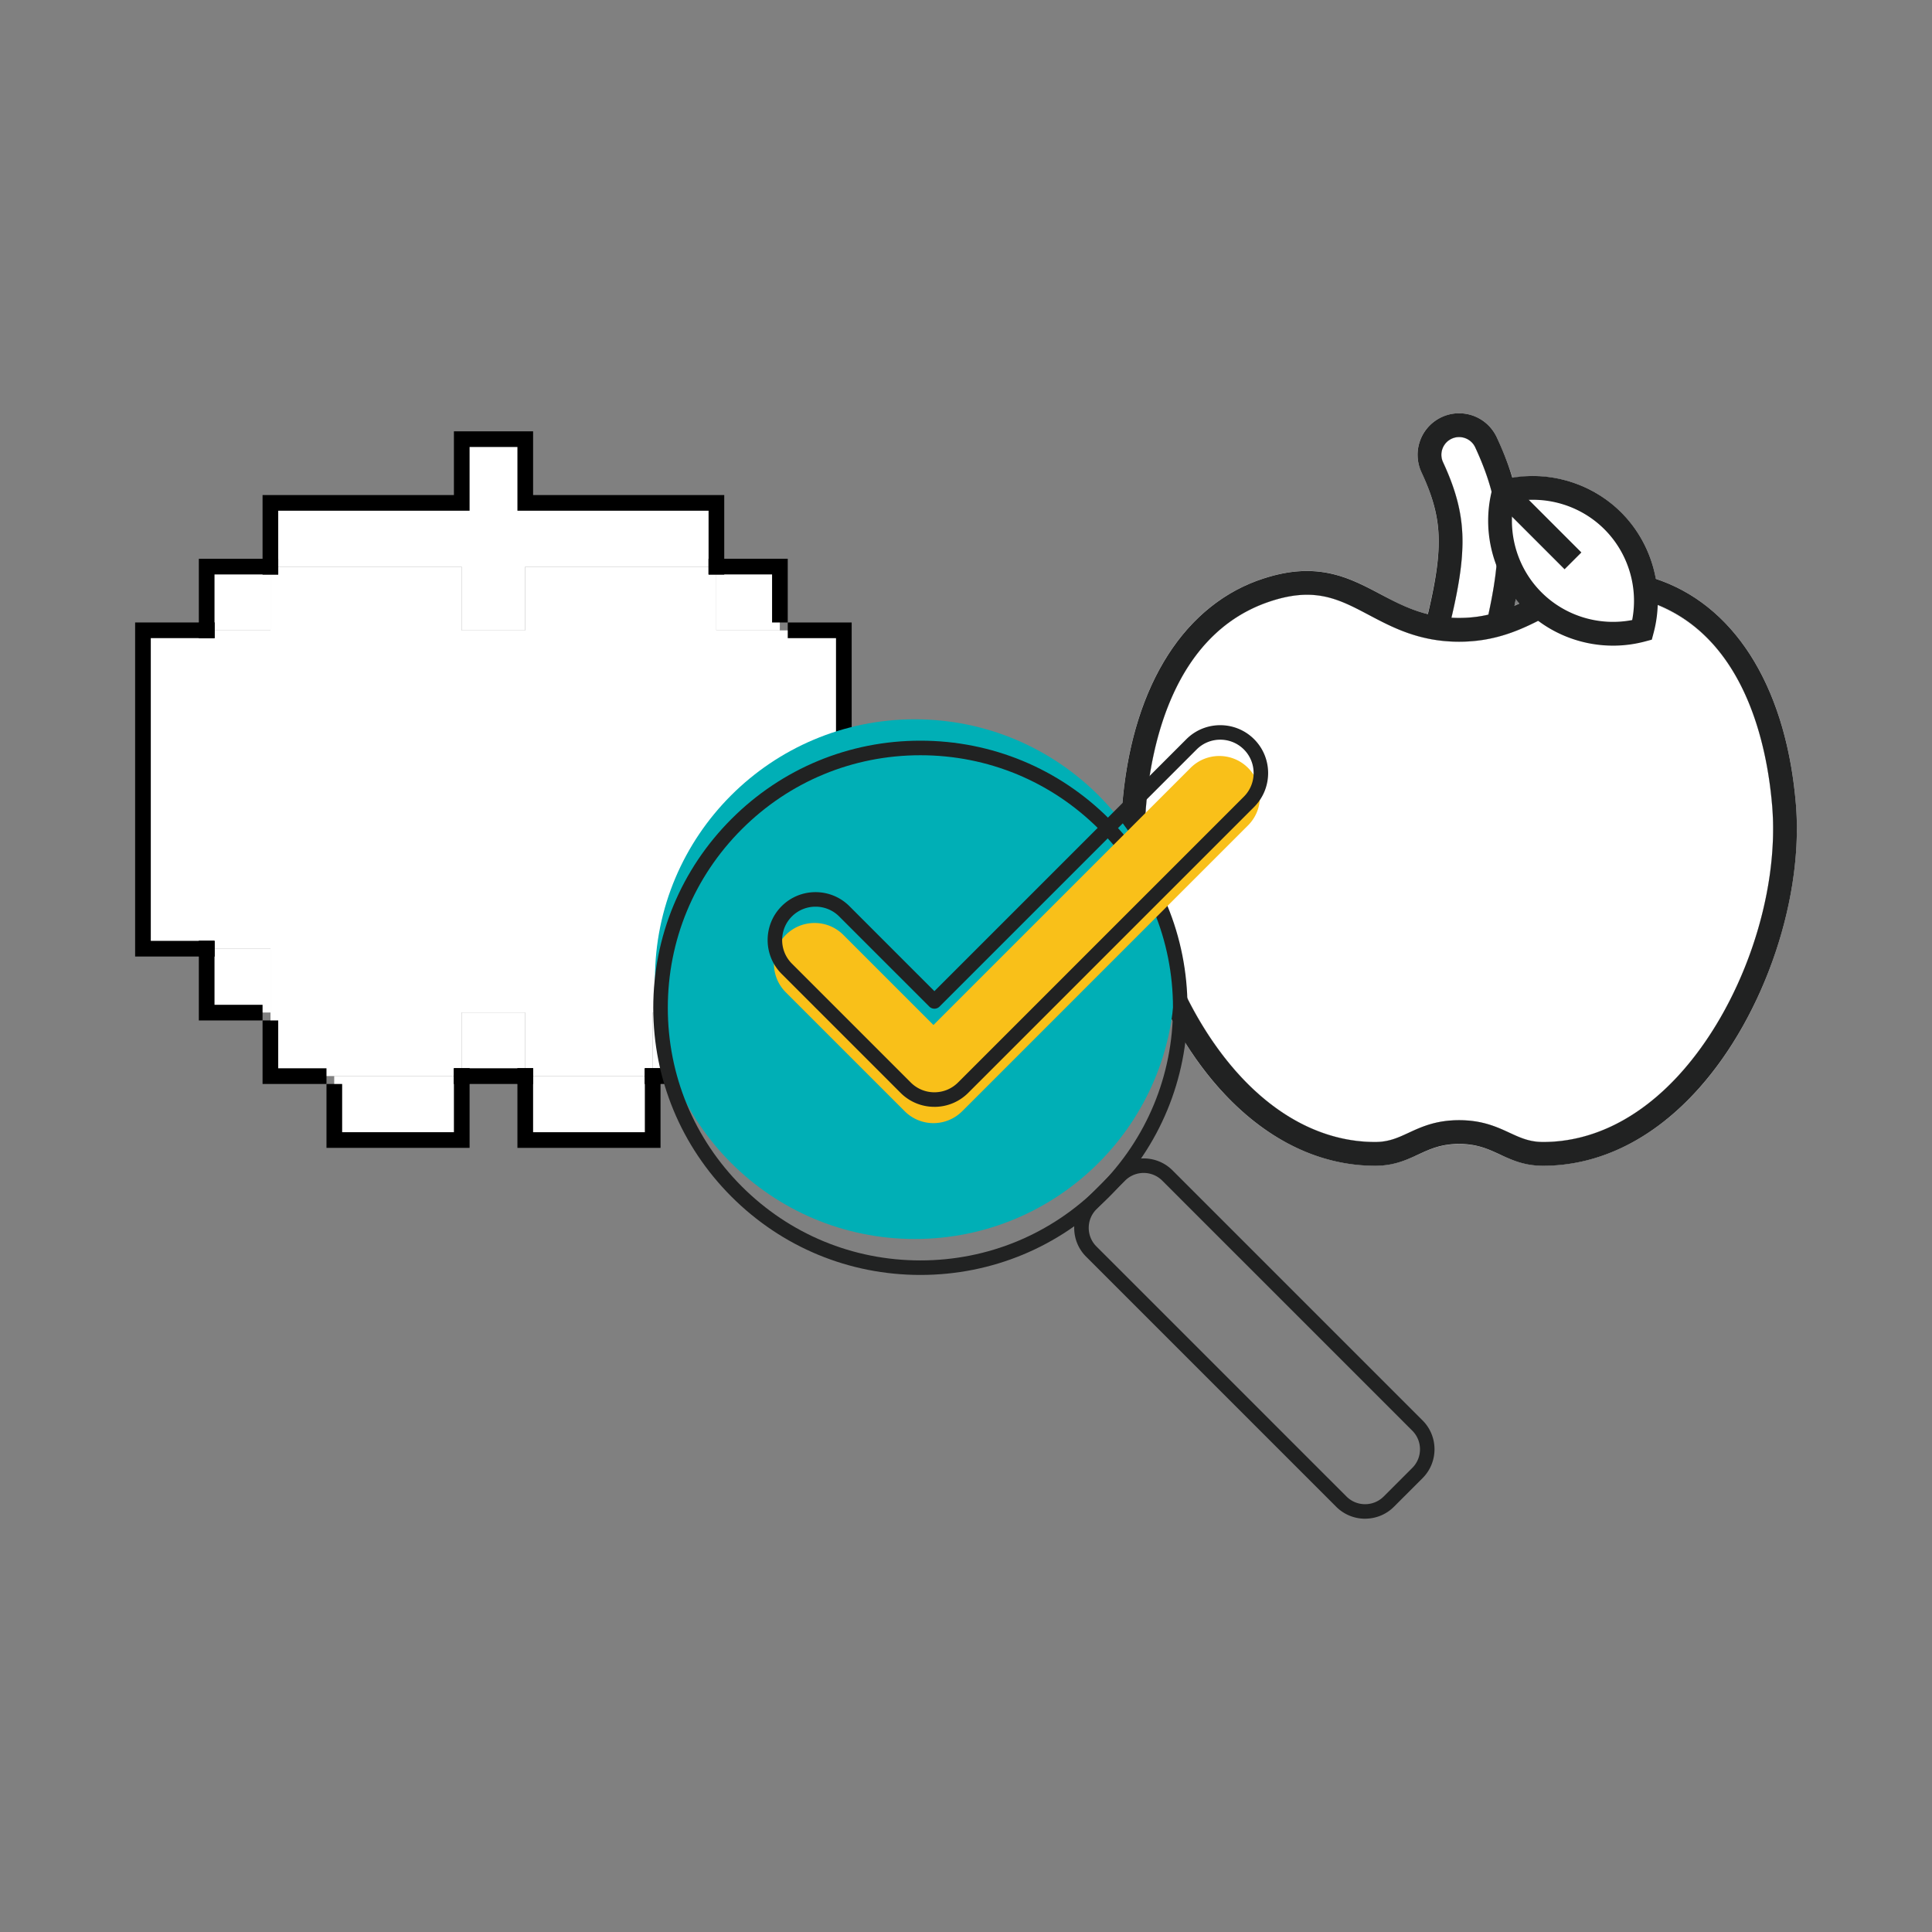 <svg xmlns="http://www.w3.org/2000/svg" viewBox="0 0 800 800" style="enable-background:new 0 0 800 800" xml:space="preserve"><rect x="0" y="0" width="800" height="800" fill="#808080" stroke="none"/><path style="fill:#fff" d="M320.48 60.065c-18.514 20.09-40.376 30.626-63.321 30.626-7.779 0-12.9-2.363-17.922-4.628-4.826-2.265-9.355-4.333-16.84-4.333s-12.014 2.068-16.84 4.333c-5.022 2.265-10.143 4.628-17.923 4.628-22.945 0-44.807-10.536-63.32-30.626-27.77-30.232-44.708-79.273-41.36-119.353 4.038-47.859 24.915-81.637 57.215-92.765 23.142-7.977 36.534-.887 49.533 6.007 6.007 3.25 12.211 6.5 19.695 8.371 3.053.787 6.303 1.28 9.848 1.477.985.099 2.068.099 3.151.099 4.432 0 8.469-.492 12.112-1.379 3.939-.886 7.484-2.166 10.833-3.742.689-.295 1.378-.591 2.068-.985 1.871-.788 3.742-1.773 5.613-2.758l4.629 8.765c-.788.394-1.675.887-2.462 1.28-9.06 4.53-19.104 8.666-32.793 8.666-16.445 0-27.573-5.908-37.322-11.128-12.605-6.598-22.65-11.916-41.656-5.318-38.996 13.393-48.45 58.495-50.617 84.296-3.151 37.421 12.802 83.409 38.8 111.77 16.545 18.021 35.944 27.475 56.033 27.475 5.613 0 9.454-1.674 13.787-3.742 5.318-2.462 11.325-5.22 20.976-5.22s15.657 2.758 20.976 5.22c4.432 2.068 8.174 3.742 13.786 3.742 20.09 0 39.489-9.453 56.033-27.475 26.096-28.361 42.05-74.35 38.8-111.869-2.068-25.013-11.128-68.244-47.367-82.819-1.083-.591-2.166-.985-3.249-1.378-1.084-.394-2.167-.788-3.151-1.084l2.658-9.453c.887.295 1.97.591 2.955.985.295 0 .492.099.787.197 32.301 11.128 53.177 44.905 57.215 92.765 3.348 40.08-13.59 89.121-41.36 119.353z" transform="translate(381.788 391.994)"/><path style="fill:#fff" d="M378.74-132.436c0 .295-.099.591-.099.886-.492 6.008-1.576 12.605-3.348 20.483-.197.887-.394 1.773-.591 2.758l9.553 2.166c.689-3.053 1.28-5.908 1.871-8.666.197-.886.295-1.871.492-2.757.886-5.022 1.575-9.651 1.97-13.984l-9.848-.886zm6.597-35.255c-1.674-5.318-3.841-10.832-6.598-16.839-1.871-4.136-5.318-7.288-9.651-8.863s-8.961-1.379-13.195.591c-4.136 1.871-7.287 5.318-8.863 9.65-1.575 4.333-1.379 8.962.591 13.098 5.121 11.128 7.189 19.695 7.091 29.444-.099 7.583-1.477 16.544-4.53 29.346-.295 1.378-.591 2.757-.985 4.234l9.552 2.363c.394-1.772.887-3.447 1.28-5.121 3.053-13.196 4.432-22.551 4.53-30.725.197-11.226-2.265-21.271-7.977-33.679-.887-1.773-.985-3.742-.296-5.613.689-1.773 2.068-3.25 3.841-4.136 3.644-1.675 7.977-.099 9.749 3.545 3.053 6.696 5.22 12.703 6.795 18.514.099.394.197.689.296 1.083l9.552-2.363a289.132 289.132 0 0 1-1.182-4.529z" transform="translate(241.005 365.582)"/><path style="fill:#fff" d="M306.091-123.999c-.985-.394-2.068-.689-2.955-.985l-2.658 9.453c.985.296 2.068.689 3.151 1.084 1.083.394 2.166.787 3.249 1.378.198-3.741-.098-7.385-.787-10.93zm-56.427 10.044c.591.886 1.379 1.674 2.167 2.462 1.773 1.772 3.644 3.348 5.613 4.825.787-.394 1.674-.887 2.462-1.28l-4.629-8.765c-1.871.986-3.742 1.97-5.613 2.758zm-3.053-35.747c0-2.068.296-4.234.689-6.303 2.068-.394 4.136-.689 6.303-.689l-5.022-5.022-6.992 6.992 5.022 5.022zm-6.401 19.105c0 .295-.099.591-.099.886 1.871 5.022 4.53 9.75 7.977 13.984.886-5.022 1.575-9.651 1.97-13.984l-9.848-.886zm6.598-35.255c-1.674.197-3.25.591-4.924.985l-2.758.689-.689 2.758c-.099.492-.197.887-.296 1.379.099.394.197.689.296 1.083l9.552-2.363c-.393-1.478-.787-2.955-1.181-4.531z" transform="translate(379.535 363.744)"/><path style="fill:#fff" d="M354.246-30.25c-2.068-25.013-11.128-68.244-47.367-82.819-1.083-.591-2.166-.985-3.249-1.378-1.084-.394-2.167-.788-3.151-1.084l2.658-9.453c.887.295 1.97.591 2.955.985-1.773-10.241-6.697-19.892-14.279-27.475-11.817-11.916-28.657-17.135-45.004-14.378.394 1.576.788 3.053 1.182 4.53l-9.552 2.363c-.099-.394-.197-.689-.296-1.083-1.575-5.81-3.742-11.817-6.795-18.514-1.773-3.644-6.105-5.22-9.749-3.545-1.772.886-3.151 2.363-3.841 4.136-.689 1.871-.591 3.841.296 5.613 5.711 12.408 8.173 22.452 7.977 33.679-.099 8.174-1.477 17.529-4.53 30.725.985.099 2.068.099 3.151.099 4.432 0 8.469-.492 12.112-1.379 1.772-7.878 2.856-14.476 3.348-20.483 0-.295.099-.591.099-.886l9.848.886c-.394 4.333-1.084 8.962-1.97 13.984.394.591.985 1.182 1.575 1.772 1.871-.788 3.742-1.772 5.613-2.758l4.629 8.765c-.788.394-1.675.887-2.462 1.28-9.06 4.53-19.104 8.666-32.793 8.666-16.445 0-27.573-5.908-37.322-11.128-12.605-6.598-22.65-11.916-41.656-5.318-38.996 13.393-48.45 58.495-50.617 84.296-3.151 37.421 12.802 83.409 38.8 111.77 16.545 18.021 35.944 27.475 56.033 27.475 5.613 0 9.454-1.674 13.787-3.742 5.318-2.462 11.325-5.22 20.976-5.22s15.657 2.758 20.976 5.22c4.432 2.068 8.174 3.742 13.786 3.742 20.09 0 39.489-9.453 56.033-27.475 26.095-28.36 42.049-74.348 38.799-111.868zM241.589-154.724l6.992-6.992 5.022 5.022c-2.167 0-4.234.296-6.303.689-.394 2.068-.689 4.234-.689 6.303l-5.022-5.022z" transform="translate(379.535 363.744)"/><path style="fill:#fff" d="M343.771-246.862c-2.167 0-4.234.296-6.303.689-.394 2.068-.689 4.234-.689 6.303l-5.022-5.022 6.992-6.992 5.022 5.022z" transform="translate(289.366 453.912)"/><path style="fill:#fff" d="M296.605 392.876h26.297v26.384h-26.297zM296.605 234.661h26.297v26.384h-26.297zM270.222 419.26h26.384v26.297h-26.384zM217.454 445.557h52.767v26.47h-52.767zM191.157 419.26h26.297v26.297h-26.297zM138.39 445.557h52.767v26.47H138.39zM296.605 208.191v26.47h-79.151v26.384h-26.297v-26.384h-79.151v-26.47h79.151v-26.384h26.297v26.384z"/><path style="fill:#fff" d="M349.459 261.045v131.831h-52.854v26.384h-26.383v26.297h-52.768V419.26h-26.297v26.297h-79.151v-52.681H59.239V261.045h52.767v-26.384h79.151v26.384h26.297v-26.384h79.151v26.384z"/><path style="fill:#fff" d="M85.623 392.876h26.384v26.384H85.623zM85.623 234.661h26.384v26.384H85.623z"/><path style="fill:#212222" d="M257.161 90.731c-7.775 0-12.939-2.39-17.935-4.703-4.823-2.231-9.381-4.337-16.825-4.337-7.443 0-12.002 2.106-16.825 4.337-4.996 2.313-10.16 4.703-17.931 4.703-22.965 0-44.858-10.622-63.322-30.711C96.584 29.828 79.582-19.233 82.976-59.282c4.053-47.829 24.917-81.633 57.239-92.754 23.061-7.963 36.477-.861 49.455 5.996 9.223 4.876 18.758 9.915 32.731 9.915 12.762 0 21.787-4.174 30.668-8.823l4.568 8.722c-9.612 5.034-20.253 9.949-35.236 9.949-16.416 0-27.528-5.871-37.333-11.055-12.632-6.684-22.6-11.939-41.651-5.395-38.972 13.411-48.45 58.557-50.633 84.277-3.178 37.51 12.771 83.489 38.79 111.805 16.551 18.008 35.938 27.528 56.071 27.528 5.602 0 9.4-1.755 13.795-3.789 5.318-2.462 11.348-5.251 20.96-5.251s15.637 2.789 20.955 5.251c4.4 2.034 8.198 3.789 13.805 3.789 20.133 0 39.516-9.516 56.061-27.523 26.018-28.317 41.973-74.295 38.799-111.815-2.183-25.715-11.66-70.862-50.633-84.272a66.356 66.356 0 0 0-3.202-1.015l2.722-9.463c1.202.346 2.433.731 3.698 1.173 32.308 11.117 53.171 44.92 57.225 92.745 3.395 40.059-13.613 89.119-41.357 119.311-18.459 20.09-40.352 30.707-63.312 30.707z" transform="translate(381.788 391.994)"/><path style="fill:#212222" d="m358.77-104.67-9.559-2.385c3.775-15.142 5.424-25.182 5.52-33.568.115-9.751-1.952-18.267-7.126-29.389a17.09 17.09 0 0 1-.567-13.141 17.046 17.046 0 0 1 8.896-9.689c4.159-1.938 8.823-2.125 13.141-.567 4.313 1.577 7.756 4.731 9.689 8.896 3.563 7.645 6.087 14.637 7.727 21.373l-9.569 2.327c-1.486-6.097-3.803-12.492-7.083-19.546-1.712-3.674-6.092-5.256-9.751-3.558a7.27 7.27 0 0 0-3.794 4.14 7.285 7.285 0 0 0 .24 5.611c5.77 12.401 8.174 22.47 8.044 33.659-.106 9.189-1.841 19.907-5.808 35.837zm25.528-1.461-9.607-2.183c2.159-9.487 3.452-17.152 4.068-24.114l9.809.866c-.659 7.418-2.015 15.501-4.27 25.431z" transform="translate(241.005 365.582)"/><path style="fill:#212222" d="M288.405-96.392c-13.55 0-26.817-5.328-36.611-15.122-12.997-12.997-18.123-32.115-13.372-49.892l.736-2.75 2.75-.736c17.777-4.741 36.905.37 49.897 13.372 12.997 13.002 18.123 32.12 13.372 49.897l-.731 2.75-2.755.736a51.4 51.4 0 0 1-13.286 1.745zm-41.122-59.639c-2.625 13.56 1.64 27.721 11.473 37.554 9.833 9.838 24.004 14.098 37.559 11.478 2.625-13.56-1.644-27.725-11.473-37.559-9.834-9.834-23.994-14.103-37.559-11.473z" transform="translate(379.535 363.744)"/><path transform="rotate(-45.001 1041.239 -357.354)" style="fill:#212222" d="M343.703-253.888h9.847v37.727h-9.847z"/><path d="M319.702 396.077v19.982h-26.297v6.488h32.785v-26.47h-6.488zM293.404 231.374v6.488h26.297v19.896h6.488v-26.384h-32.785z"/><path d="M293.404 416.059v26.297H267.02v6.488h32.871v-32.785h-6.487z"/><path d="M267.021 442.356v26.471h-46.279v-26.471h-6.488v32.958h59.255v-32.958h-6.488z"/><path d="M187.956 442.356v6.488h32.785v-6.488h-32.785z"/><path d="M187.956 442.356v26.471h-46.279v-19.983h-6.488v26.471h59.255v-32.958h-6.488zM220.742 204.991v-26.384h-32.785v26.384H108.72v32.871h6.488v-26.384h79.237v-26.384h19.81v26.384h79.151v26.384h6.488v-32.871h-79.152z"/><path d="M108.719 231.374v6.488h6.488v-6.488h-6.488zm184.685 184.685v6.488h6.488v-6.488h-6.488zm-178.197 26.297v-19.809h-6.488v26.297h26.47v-6.488h-19.982zm-32.871-46.279h6.488v-6.488h-6.488v6.488zm105.62 46.279v6.488h6.488v-6.488h-6.488zm79.065 0v6.488h6.488v-6.488h-6.488zm-52.767 0v6.488h6.488v-6.488h-6.488zM326.19 257.758v6.488h19.982V389.59H326.19v6.488h26.47v-138.32h-26.47zm-32.786-26.384v6.488h6.488v-6.488h-6.488zM82.336 257.758v6.488h6.488v-6.488h-6.488z"/><path d="M88.824 416.059v-26.47h-6.488v32.958h26.384v-6.488H88.824zM82.336 231.374v32.871h6.488v-26.384h26.384v-6.488H82.336z"/><path d="M88.824 264.245v-6.488H55.952v138.319h32.872v-6.488H62.439V264.245h26.385z"/><path style="fill:#212222" d="M565.255 628.869a16.868 16.868 0 0 1-11.952-4.939l-103.55-103.55c-3.19-3.19-4.947-7.438-4.947-11.952s1.757-8.753 4.947-11.952l11.86-11.86c6.588-6.588 17.307-6.588 23.895 0l103.55 103.55c6.588 6.588 6.588 17.307 0 23.895l-11.86 11.86c-3.298 3.298-7.621 4.939-11.952 4.939l.009.009zm-91.69-143.178c-2.79 0-5.572 1.058-7.696 3.182l-11.86 11.86c-2.057 2.057-3.19 4.789-3.19 7.696s1.133 5.639 3.19 7.696l103.55 103.55c4.239 4.239 11.144 4.239 15.391 0l11.86-11.86c4.239-4.239 4.239-11.144 0-15.391l-103.55-103.55a10.833 10.833 0 0 0-7.695-3.183z"/><circle style="fill:#00afb6" cx="378.801" cy="405.444" r="107.598"/><path style="fill:#212222" d="M381.116 527.926c-29.542 0-57.318-11.502-78.215-32.399-20.888-20.888-32.399-48.664-32.399-78.215s11.502-57.318 32.399-78.215c20.888-20.888 48.664-32.399 78.215-32.399s57.318 11.51 78.206 32.399c20.888 20.888 32.399 48.664 32.399 78.215s-11.502 57.318-32.399 78.215c-20.888 20.888-48.664 32.399-78.206 32.399zm0-215.197c-27.934 0-54.203 10.877-73.959 30.633s-30.633 46.016-30.633 73.959 10.877 54.203 30.633 73.959 46.016 30.633 73.959 30.633 54.203-10.877 73.959-30.633 30.633-46.016 30.633-73.959c0-27.943-10.877-54.203-30.633-73.959-19.756-19.755-46.016-30.633-73.959-30.633z"/><path style="fill:#f9c019" d="M386.522 465.069a16.832 16.832 0 0 1-11.902-4.931l-49.222-49.222c-6.571-6.571-6.571-17.232 0-23.803 6.571-6.571 17.224-6.571 23.803 0l37.321 37.321 106.465-106.465c6.571-6.571 17.232-6.571 23.803 0 6.571 6.571 6.571 17.232 0 23.803L398.423 460.139a16.831 16.831 0 0 1-11.901 4.93z"/><path style="fill:#212222" d="M386.913 458.315a19.704 19.704 0 0 1-14.025-5.813l-49.222-49.222c-7.737-7.737-7.737-20.322 0-28.059 7.737-7.737 20.322-7.737 28.059 0l35.189 35.197 104.333-104.333c7.737-7.737 20.322-7.737 28.059 0 7.737 7.737 7.737 20.322 0 28.059L400.939 452.509a19.705 19.705 0 0 1-14.025 5.813l-.001-.007zm-49.222-82.879c-3.54 0-7.079 1.349-9.778 4.039-5.389 5.389-5.389 14.159 0 19.547l49.222 49.222c2.615 2.607 6.08 4.048 9.778 4.048s7.163-1.441 9.778-4.048l118.367-118.367c5.389-5.389 5.389-14.159 0-19.547-5.389-5.389-14.159-5.389-19.547 0L389.045 416.796a2.992 2.992 0 0 1-4.248 0l-37.321-37.321a13.81 13.81 0 0 0-9.778-4.039h-.007z"/></svg>